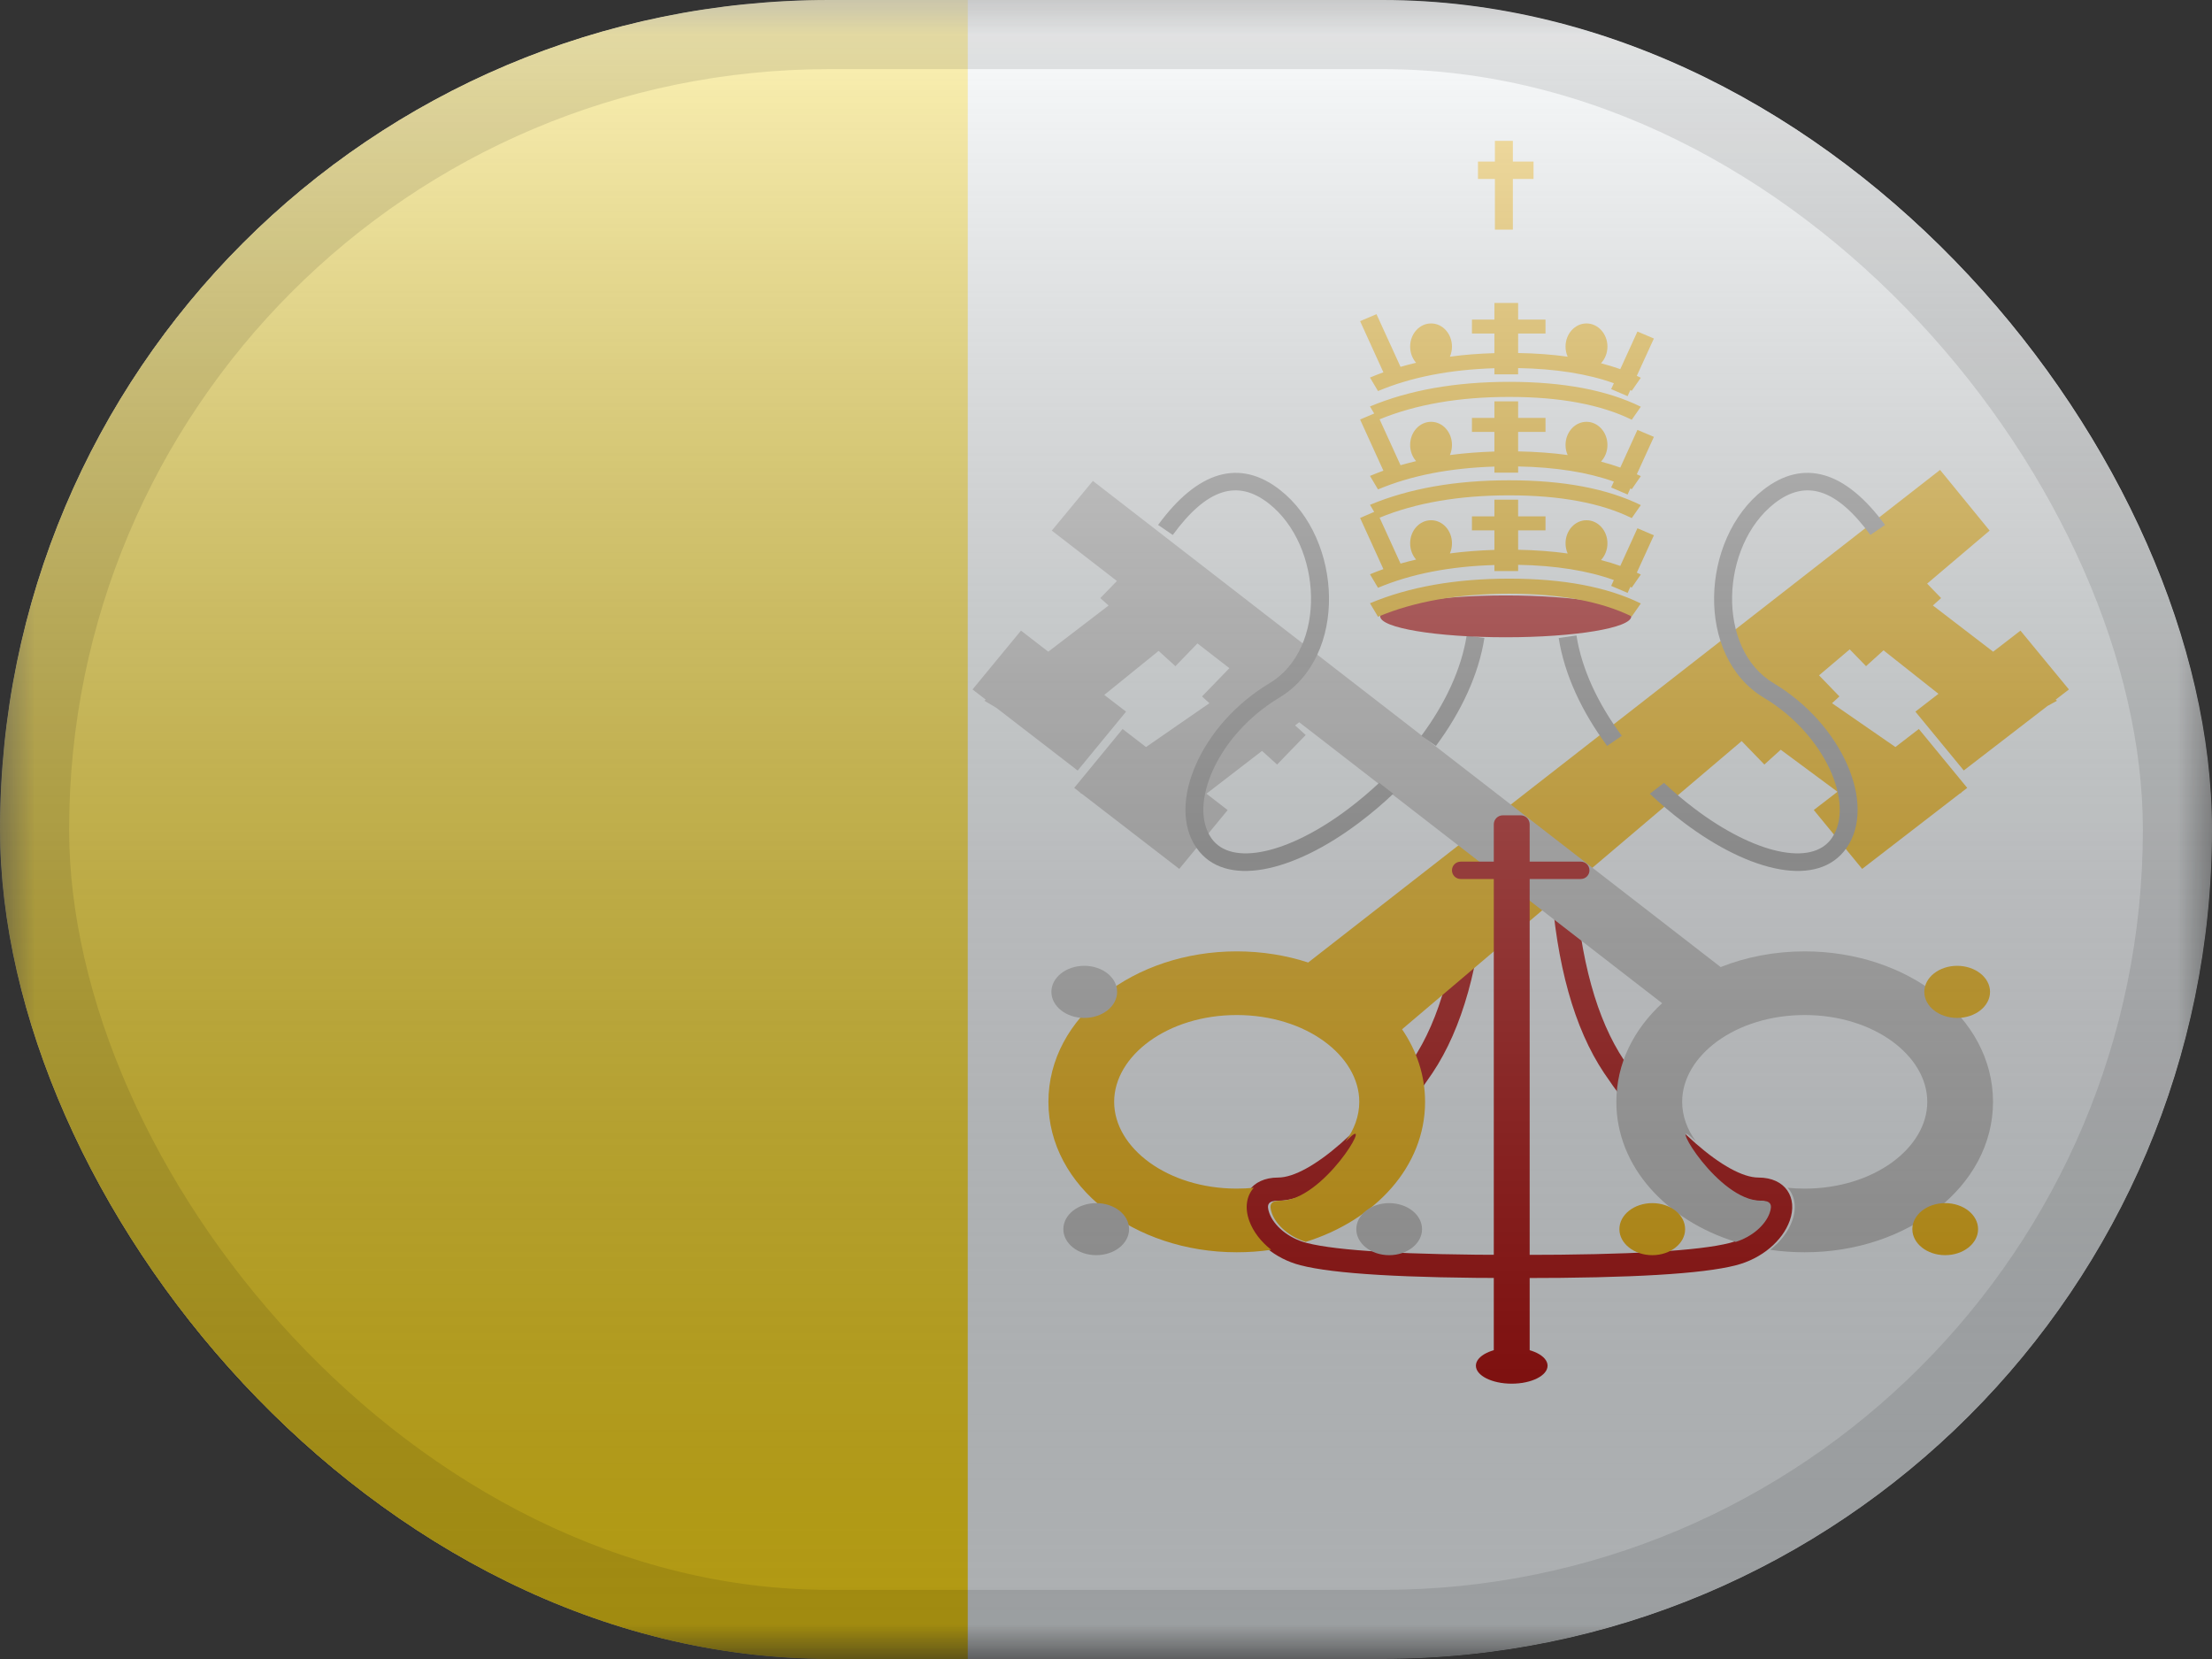 <svg width="32" height="24" viewBox="0 0 32 24" fill="none" xmlns="http://www.w3.org/2000/svg">
<rect x="0" y="0" width="32" height="24" fill="#333333" stroke="none"/>
<g clip-path="url(#clip0_9212_9037)">
<mask id="mask0_9212_9037" style="mask-type:luminance" maskUnits="userSpaceOnUse" x="0" y="0" width="32" height="24">
<rect width="32" height="24" fill="white"/>
</mask>
<g mask="url(#mask0_9212_9037)">
<path fill-rule="evenodd" clip-rule="evenodd" d="M0 0H32V24H0V0Z" fill="#F7FCFF"/>
<path fill-rule="evenodd" clip-rule="evenodd" d="M0 0H14V24H0V0Z" fill="#FFDC17"/>
<path d="M22.781 12.751L22.436 12.774C22.518 13.96 22.773 14.875 23.205 15.522C23.902 16.564 24.822 17.37 25.438 17.37C25.578 17.37 25.61 17.422 25.564 17.55C25.499 17.733 25.291 17.912 25.024 17.981C24.581 18.095 23.571 18.154 22.014 18.154V18.489C23.603 18.489 24.63 18.429 25.113 18.304C25.489 18.208 25.787 17.95 25.891 17.66C26.011 17.326 25.83 17.035 25.438 17.035C24.981 17.035 24.133 16.292 23.495 15.34C23.1 14.748 22.86 13.885 22.781 12.751Z" fill="#AF0100"/>
<path d="M21.147 12.751L21.492 12.774C21.41 13.96 21.155 14.875 20.723 15.522C20.026 16.564 19.105 17.37 18.49 17.37C18.35 17.37 18.317 17.422 18.363 17.55C18.429 17.733 18.637 17.912 18.903 17.981C19.347 18.095 20.356 18.154 21.914 18.154V18.489C20.325 18.489 19.298 18.429 18.814 18.304C18.439 18.208 18.141 17.95 18.037 17.66C17.916 17.326 18.098 17.035 18.49 17.035C18.947 17.035 19.795 16.292 20.432 15.34C20.828 14.748 21.068 13.885 21.147 12.751Z" fill="#AF0100"/>
<path fill-rule="evenodd" clip-rule="evenodd" d="M28.066 6.798L18.925 13.924C18.605 13.82 18.255 13.763 17.891 13.763C16.408 13.763 15.167 14.71 15.167 15.94C15.167 17.169 16.408 18.116 17.891 18.116C18.061 18.116 18.228 18.104 18.39 18.08C18.241 17.963 18.128 17.816 18.072 17.66C18.005 17.473 18.032 17.3 18.138 17.183C18.058 17.191 17.975 17.195 17.891 17.195C16.891 17.195 16.118 16.606 16.118 15.94C16.118 15.273 16.891 14.684 17.891 14.684C18.892 14.684 19.664 15.273 19.664 15.94C19.664 16.143 19.592 16.34 19.463 16.515C19.487 16.493 19.512 16.471 19.536 16.448C19.853 16.153 19.141 17.37 18.525 17.37C18.386 17.37 18.353 17.422 18.399 17.55C18.46 17.721 18.646 17.889 18.889 17.966C19.892 17.653 20.616 16.878 20.616 15.94C20.616 15.555 20.494 15.199 20.283 14.89L25.196 10.721L25.524 11.06L25.761 10.846L26.582 11.454L26.239 11.718L26.939 12.57L28.352 11.48L28.376 11.468L28.372 11.465L28.459 11.398L27.759 10.546L27.42 10.807L26.503 10.173L26.61 10.075L26.315 9.77L26.759 9.394L26.995 9.637L27.248 9.408L28.043 10.037L27.709 10.295L28.409 11.146L29.62 10.213L29.758 10.137L29.738 10.122L29.93 9.974L29.229 9.123L28.834 9.428L27.962 8.759L28.081 8.652L27.879 8.443L28.783 7.676L28.066 6.798Z" fill="#F4B300"/>
<path fill-rule="evenodd" clip-rule="evenodd" d="M15.686 14.726C15.948 14.726 16.161 14.557 16.161 14.349C16.161 14.141 15.948 13.972 15.686 13.972C15.423 13.972 15.21 14.141 15.21 14.349C15.21 14.557 15.423 14.726 15.686 14.726ZM15.859 18.158C16.121 18.158 16.334 17.989 16.334 17.782C16.334 17.573 16.121 17.405 15.859 17.405C15.596 17.405 15.383 17.573 15.383 17.782C15.383 17.989 15.596 18.158 15.859 18.158ZM20.572 17.782C20.572 17.989 20.359 18.158 20.096 18.158C19.834 18.158 19.621 17.989 19.621 17.782C19.621 17.573 19.834 17.405 20.096 17.405C20.359 17.405 20.572 17.573 20.572 17.782Z" fill="#BFBFBF"/>
<path fill-rule="evenodd" clip-rule="evenodd" d="M23.383 15.94C23.383 15.387 23.634 14.891 24.045 14.513L18.795 10.448L18.735 10.494L18.889 10.633L18.475 11.06L18.257 10.863L17.453 11.482L17.76 11.719L17.06 12.57L15.662 11.492L15.623 11.468L15.627 11.465L15.54 11.398L16.24 10.546L16.579 10.807L17.496 10.173L17.389 10.075L17.785 9.666L17.323 9.308L17.004 9.637L16.761 9.416L15.975 10.053L16.29 10.295L15.59 11.147L14.418 10.243L14.241 10.137L14.261 10.122L14.069 9.974L14.77 9.123L15.165 9.428L16.037 8.76L15.918 8.652L16.158 8.405L15.216 7.676L15.81 6.957L24.892 13.99C25.26 13.844 25.673 13.763 26.108 13.763C27.591 13.763 28.832 14.71 28.832 15.94C28.832 17.169 27.591 18.116 26.108 18.116C25.938 18.116 25.771 18.104 25.608 18.08C25.759 17.963 25.871 17.816 25.927 17.66C25.994 17.473 25.967 17.3 25.861 17.183C25.942 17.191 26.024 17.195 26.108 17.195C27.108 17.195 27.881 16.606 27.881 15.94C27.881 15.273 27.108 14.684 26.108 14.684C25.107 14.684 24.335 15.273 24.335 15.94C24.335 16.143 24.407 16.34 24.536 16.515C24.512 16.493 24.487 16.471 24.463 16.448C24.146 16.153 24.858 17.37 25.474 17.37C25.613 17.37 25.646 17.422 25.6 17.55C25.538 17.721 25.353 17.889 25.11 17.966C24.107 17.653 23.383 16.878 23.383 15.94Z" fill="#BFBFBF"/>
<path fill-rule="evenodd" clip-rule="evenodd" d="M28.313 14.726C28.051 14.726 27.838 14.557 27.838 14.349C27.838 14.141 28.051 13.972 28.313 13.972C28.576 13.972 28.789 14.141 28.789 14.349C28.789 14.557 28.576 14.726 28.313 14.726ZM28.14 18.158C27.878 18.158 27.665 17.989 27.665 17.782C27.665 17.573 27.878 17.405 28.14 17.405C28.403 17.405 28.616 17.573 28.616 17.782C28.616 17.989 28.403 18.158 28.14 18.158ZM23.427 17.782C23.427 17.989 23.64 18.158 23.903 18.158C24.165 18.158 24.378 17.989 24.378 17.782C24.378 17.573 24.165 17.405 23.903 17.405C23.64 17.405 23.427 17.573 23.427 17.782Z" fill="#F4B300"/>
<path fill-rule="evenodd" clip-rule="evenodd" d="M21.74 11.795C21.668 11.795 21.61 11.854 21.61 11.925V12.465H21.131C21.061 12.465 21.005 12.521 21.005 12.591C21.005 12.66 21.061 12.716 21.131 12.716H21.61V19.87C21.61 19.942 21.668 20 21.74 20H22C22.071 20 22.129 19.942 22.129 19.87V12.716H22.869C22.938 12.716 22.994 12.66 22.994 12.591C22.994 12.521 22.938 12.465 22.869 12.465H22.129V11.925C22.129 11.854 22.071 11.795 22 11.795H21.74Z" fill="#AF0100"/>
<path fill-rule="evenodd" clip-rule="evenodd" d="M16.754 7.594L16.966 7.739C17.459 7.065 17.903 6.93 18.354 7.283C19.134 7.894 19.201 9.383 18.368 9.882C17.373 10.476 16.869 11.636 17.31 12.267C17.717 12.85 18.698 12.629 19.666 11.898C19.838 11.768 20.002 11.629 20.156 11.483L19.952 11.325C19.811 11.457 19.663 11.582 19.507 11.7C18.643 12.352 17.813 12.539 17.525 12.127C17.182 11.634 17.621 10.623 18.504 10.095C19.503 9.498 19.426 7.8 18.518 7.088C17.931 6.629 17.325 6.814 16.754 7.594ZM20.562 10.645L20.773 10.791C21.14 10.296 21.391 9.759 21.474 9.23L21.218 9.193C21.141 9.679 20.907 10.18 20.562 10.645Z" fill="#979797"/>
<path fill-rule="evenodd" clip-rule="evenodd" d="M27.27 7.594L27.058 7.739C26.564 7.065 26.121 6.93 25.669 7.283C24.89 7.894 24.822 9.383 25.656 9.882C26.65 10.476 27.154 11.636 26.713 12.267C26.306 12.85 25.325 12.629 24.357 11.898C24.185 11.768 24.021 11.629 23.867 11.483L24.072 11.325C24.212 11.457 24.361 11.582 24.517 11.7C25.38 12.352 26.21 12.539 26.498 12.127C26.842 11.634 26.402 10.623 25.519 10.095C24.52 9.498 24.597 7.8 25.506 7.088C26.092 6.629 26.699 6.814 27.27 7.594ZM23.462 10.645L23.25 10.791C22.883 10.296 22.632 9.759 22.549 9.23L22.806 9.193C22.882 9.679 23.117 10.18 23.462 10.645Z" fill="#979797"/>
<path fill-rule="evenodd" clip-rule="evenodd" d="M21.869 20.017C22.156 20.017 22.388 19.9 22.388 19.757C22.388 19.614 22.156 19.498 21.869 19.498C21.583 19.498 21.351 19.614 21.351 19.757C21.351 19.9 21.583 20.017 21.869 20.017Z" fill="#AF0100"/>
<path fill-rule="evenodd" clip-rule="evenodd" d="M21.783 9.219C22.786 9.219 23.599 9.084 23.599 8.917C23.599 8.75 22.786 8.614 21.783 8.614C20.78 8.614 19.967 8.75 19.967 8.917C19.967 9.084 20.78 9.219 21.783 9.219Z" fill="#AF0100"/>
<path fill-rule="evenodd" clip-rule="evenodd" d="M21.886 2.038H21.626V2.337H21.381V2.589H21.626V3.322H21.886V2.589H22.185V2.337H21.886V2.038ZM19.935 5.657L19.819 5.462C19.883 5.435 19.947 5.41 20.013 5.386L19.676 4.646L19.913 4.545L20.261 5.307C20.334 5.285 20.41 5.266 20.486 5.248C20.433 5.188 20.4 5.105 20.4 5.014C20.4 4.829 20.535 4.679 20.703 4.679C20.87 4.679 21.005 4.829 21.005 5.014C21.005 5.066 20.994 5.116 20.975 5.16C21.181 5.132 21.395 5.115 21.619 5.109V4.825H21.294V4.623H21.619V4.383H21.962V4.623H22.358V4.825H21.962V5.107C22.217 5.111 22.456 5.129 22.679 5.16C22.659 5.116 22.648 5.066 22.648 5.014C22.648 4.829 22.784 4.679 22.951 4.679C23.118 4.679 23.254 4.829 23.254 5.014C23.254 5.109 23.218 5.194 23.161 5.255C23.258 5.28 23.351 5.309 23.44 5.34L23.688 4.796L23.926 4.897L23.679 5.437C23.699 5.446 23.718 5.456 23.737 5.465L23.606 5.653L23.585 5.643L23.546 5.731L23.308 5.629L23.347 5.544C22.968 5.408 22.507 5.335 21.962 5.325V5.415H21.619V5.327C20.972 5.347 20.411 5.457 19.935 5.657ZM19.819 5.88L19.88 5.982L19.676 6.069L20.013 6.809C19.947 6.833 19.883 6.858 19.819 6.885L19.935 7.08C20.411 6.88 20.972 6.77 21.619 6.75V6.838H21.962V6.748C22.507 6.758 22.968 6.832 23.347 6.967L23.308 7.052L23.546 7.154L23.585 7.066L23.606 7.077L23.737 6.888C23.718 6.879 23.699 6.87 23.679 6.861L23.926 6.32L23.688 6.219L23.44 6.764C23.351 6.732 23.258 6.704 23.161 6.678C23.218 6.617 23.254 6.532 23.254 6.437C23.254 6.252 23.118 6.102 22.951 6.102C22.784 6.102 22.648 6.252 22.648 6.437C22.648 6.49 22.659 6.539 22.679 6.583C22.456 6.552 22.217 6.535 21.962 6.53V6.248H22.358V6.046H21.962V5.806H21.619V6.046H21.294V6.248H21.619V6.532C21.395 6.539 21.181 6.556 20.975 6.583C20.994 6.539 21.005 6.489 21.005 6.437C21.005 6.252 20.87 6.102 20.703 6.102C20.535 6.102 20.4 6.252 20.4 6.437C20.4 6.528 20.433 6.611 20.486 6.671C20.41 6.689 20.334 6.709 20.261 6.73L19.958 6.066C20.481 5.851 21.106 5.742 21.834 5.742C22.569 5.742 23.16 5.853 23.606 6.072L23.737 5.884C23.247 5.643 22.612 5.524 21.834 5.524C21.058 5.524 20.386 5.643 19.819 5.88ZM19.819 7.303L19.88 7.405L19.676 7.493L20.013 8.233C19.947 8.256 19.883 8.281 19.819 8.308L19.935 8.503C20.411 8.303 20.972 8.193 21.619 8.174V8.261H21.962V8.171C22.507 8.181 22.968 8.255 23.347 8.391L23.308 8.476L23.546 8.577L23.585 8.49L23.606 8.5L23.737 8.311C23.718 8.302 23.699 8.293 23.679 8.284L23.926 7.744L23.688 7.642L23.44 8.187C23.351 8.155 23.258 8.127 23.161 8.102C23.218 8.041 23.254 7.955 23.254 7.86C23.254 7.675 23.118 7.526 22.951 7.526C22.784 7.526 22.648 7.675 22.648 7.86C22.648 7.913 22.659 7.963 22.679 8.007C22.456 7.976 22.217 7.958 21.962 7.953V7.672H22.358V7.47H21.962V7.229H21.619V7.47H21.294V7.672H21.619V7.955C21.395 7.962 21.181 7.979 20.975 8.006C20.994 7.962 21.005 7.913 21.005 7.86C21.005 7.675 20.87 7.526 20.703 7.526C20.535 7.526 20.4 7.675 20.4 7.86C20.4 7.952 20.433 8.034 20.486 8.095C20.41 8.112 20.334 8.132 20.261 8.153L19.958 7.489C20.481 7.274 21.106 7.166 21.834 7.166C22.569 7.166 23.16 7.276 23.606 7.495L23.737 7.307C23.247 7.067 22.612 6.948 21.834 6.948C21.058 6.948 20.386 7.066 19.819 7.303ZM19.819 8.727L19.935 8.922C20.463 8.7 21.096 8.589 21.834 8.589C22.569 8.589 23.16 8.7 23.606 8.918L23.737 8.73C23.247 8.49 22.612 8.371 21.834 8.371C21.058 8.371 20.386 8.489 19.819 8.727Z" fill="#F4B300"/>
</g>
</g>
<rect width="32" height="24" rx="12" fill="url(#paint0_linear_9212_9037)" style="mix-blend-mode:overlay"/>
<rect x="0.5" y="0.5" width="31" height="23" rx="11.5" stroke="black" stroke-opacity="0.1"/>
<defs>
<linearGradient id="paint0_linear_9212_9037" x1="16" y1="0" x2="16" y2="24" gradientUnits="userSpaceOnUse">
<stop stop-color="white" stop-opacity="0.7"/>
<stop offset="1" stop-opacity="0.3"/>
</linearGradient>
<clipPath id="clip0_9212_9037">
<rect width="32" height="24" rx="12" fill="white"/>
</clipPath>
</defs>
</svg>
